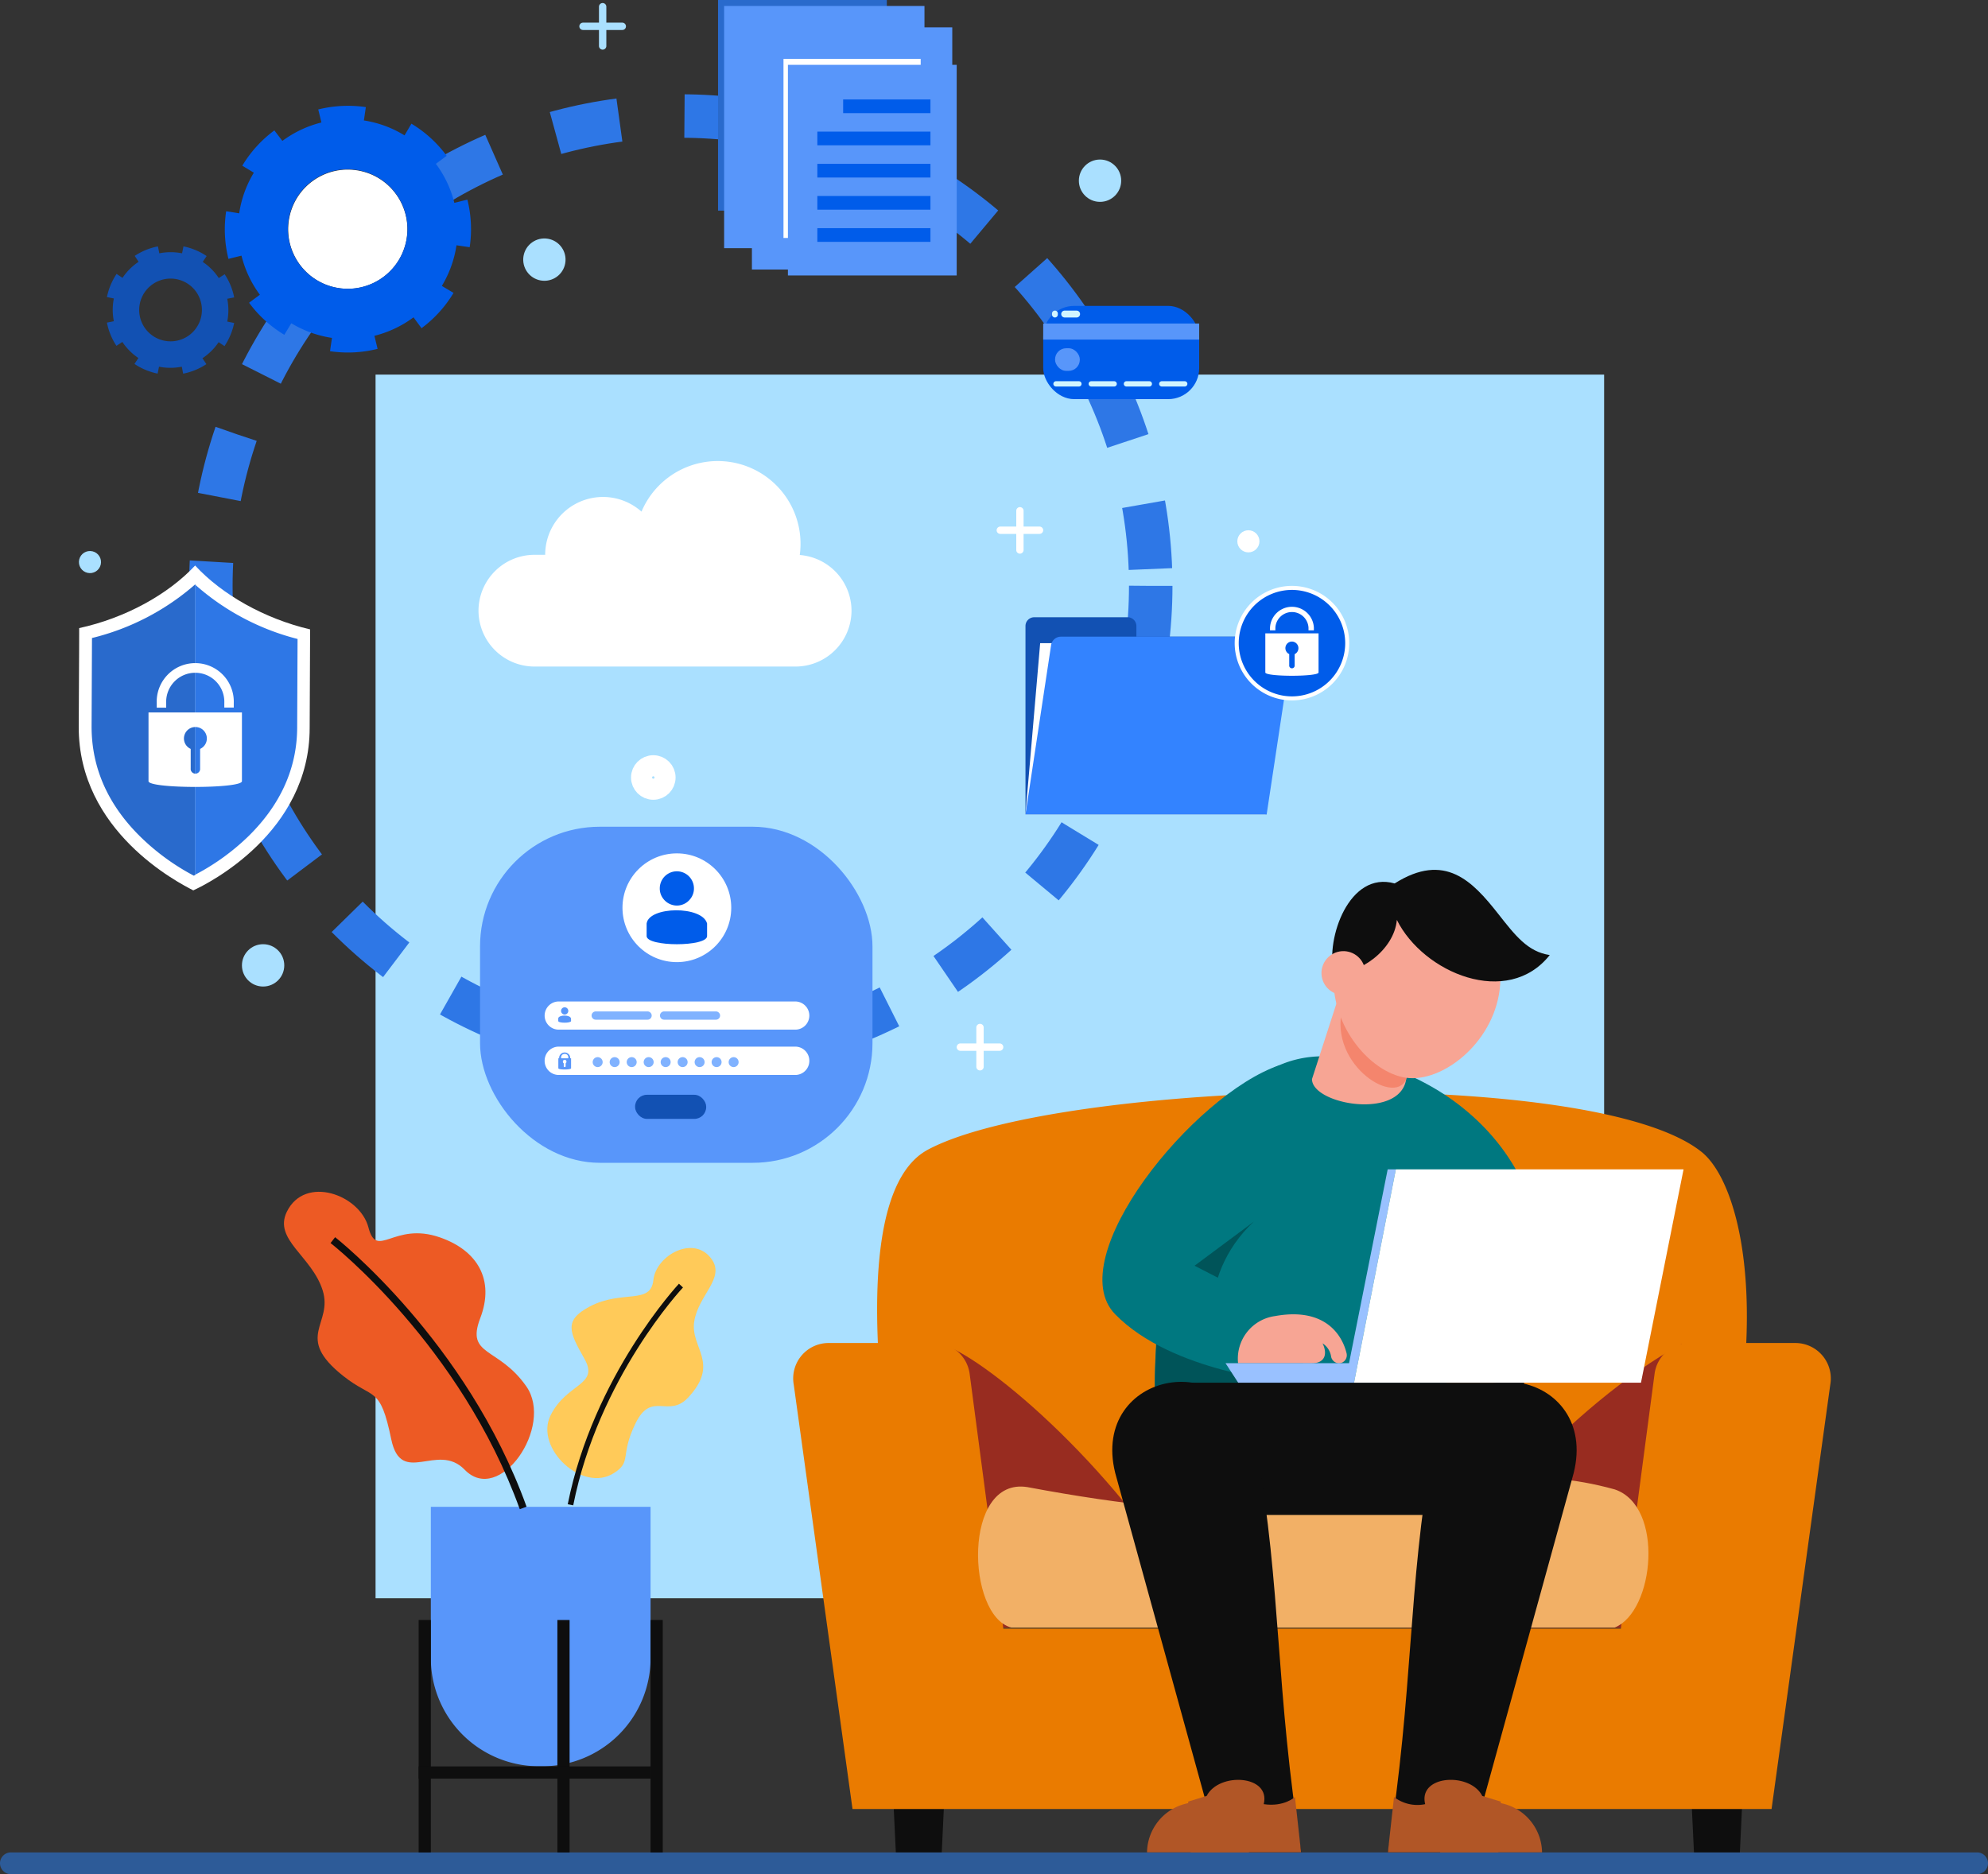 <svg id="Salesforce" xmlns="http://www.w3.org/2000/svg" viewBox="0 0 399.18 376.38"><rect x="0" y="0" width="399.18" height="376.38" fill="#333333" stroke="none"/><defs><style>.cls-1{fill:#aae0ff;}.cls-2{fill:#2d5b98;}.cls-3{fill:#5896fa;}.cls-4{fill:#0e0e0e;}.cls-5{fill:#ffca59;}.cls-6{fill:#ed5a24;}.cls-18,.cls-7{fill:none;}.cls-7{stroke:#2e77e6;stroke-width:8.73px;stroke-dasharray:13.1 13.1;}.cls-15,.cls-18,.cls-7{stroke-miterlimit:10;}.cls-15,.cls-8{fill:#fff;}.cls-9{fill:#80b2ff;}.cls-10{fill:#005cea;}.cls-11{fill:#1251b3;}.cls-12{fill:#d9ffff;}.cls-13{fill:#296acc;}.cls-14{fill:#2e77e6;}.cls-15{stroke:#5896fa;stroke-width:6.34px;}.cls-16{fill:#d1f5ff;}.cls-17{fill:#3383ff;}.cls-18{stroke:#fff;stroke-width:4.23px;}.cls-19{fill:#ea7b00;}.cls-20{fill:#982c20;}.cls-21{fill:#f2b066;}.cls-22{fill:#007880;}.cls-23{fill:#005459;}.cls-24{fill:#b15626;}.cls-25{fill:#f7a594;}.cls-26{fill:#99c1ff;}.cls-27{fill:#f4856d;}</style></defs><rect class="cls-1" x="75.41" y="75.23" width="246.69" height="245.74"/><path id="shadow" class="cls-2" d="M3,453.19H397.82A2.19,2.19,0,0,0,400,451h0a2.19,2.19,0,0,0-2.18-2.18H3A2.19,2.19,0,0,0,.82,451h0A2.19,2.19,0,0,0,3,453.19Z" transform="translate(-0.82 -76.81)"/><g id="plant"><path class="cls-3" d="M86.51,302.61h44.12a0,0,0,0,1,0,0V333a21.71,21.71,0,0,1-21.71,21.71h-.7A21.71,21.71,0,0,1,86.51,333V302.61A0,0,0,0,1,86.51,302.61Z"/><rect class="cls-4" x="84.06" y="325.34" width="2.45" height="46.68"/><rect class="cls-4" x="130.63" y="325.34" width="2.45" height="46.68"/><rect class="cls-4" x="111.92" y="325.34" width="2.45" height="46.68"/><rect class="cls-4" x="84.06" y="354.74" width="46.68" height="2.45"/><path class="cls-5" d="M143.75,329.73c2.67,3.84-2.69,7.14-3.53,12.46s5.26,8.3-1.2,15.26c-4,4.29-7.34-1.4-10.57,5.17s-.69,7.67-4.32,10c-6.33,4.12-16-5-12.77-11.55s9.86-6,6.81-11.38-4.19-7.72,1.07-10.5c6.51-3.43,12.25-.28,12.77-5.3S140.23,324.66,143.75,329.73Z" transform="translate(-0.82 -76.81)"/><path class="cls-4" d="M115.92,379.12l-1.1-.22C120,353,137,334.79,137.15,334.61l.81.76C137.79,335.55,121,353.5,115.92,379.12Z" transform="translate(-0.82 -76.81)"/><path class="cls-6" d="M58.42,320.15c-2.75,5.61,5,8.9,7.18,15.77s-5.83,9.29,4.12,17.2c6.12,4.88,7.41,1.83,9.66,12.73,2,9.6,9.27.47,14.73,6.1,7,7.27,18-8.68,12.4-16.71s-12.21-6-9.26-13.71-.57-13.61-8.09-16.22c-9.3-3.24-12.65,4.57-14.36-2S62.07,312.72,58.42,320.15Z" transform="translate(-0.82 -76.81)"/><path class="cls-4" d="M105.19,379.9c-11.87-32.9-37.7-53.25-38-53.45l.92-1.18c.26.2,26.43,20.82,38.44,54.12Z" transform="translate(-0.82 -76.81)"/></g><circle class="cls-7" cx="136.7" cy="117.66" r="94.36"/><path class="cls-8" d="M161.41,188.27a16.62,16.62,0,0,0-31.78-8.71,11.61,11.61,0,0,0-19.34,8.67h-2.17A11.25,11.25,0,0,0,96.9,199.45h0a11.25,11.25,0,0,0,11.22,11.22h52.46a11.25,11.25,0,0,0,11.22-11.22h0A11.25,11.25,0,0,0,161.41,188.27Z" transform="translate(-0.82 -76.81)"/><rect class="cls-3" x="96.39" y="166.03" width="78.8" height="67.49" rx="24.03"/><path class="cls-8" d="M160.47,283.59H113a2.83,2.83,0,0,1-2.82-2.83h0a2.84,2.84,0,0,1,2.82-2.83h47.51a2.84,2.84,0,0,1,2.82,2.83h0A2.83,2.83,0,0,1,160.47,283.59Z" transform="translate(-0.82 -76.81)"/><path class="cls-8" d="M160.47,292.69H113a2.83,2.83,0,0,1-2.82-2.83h0A2.83,2.83,0,0,1,113,287h47.51a2.83,2.83,0,0,1,2.82,2.82h0A2.83,2.83,0,0,1,160.47,292.69Z" transform="translate(-0.82 -76.81)"/><path class="cls-9" d="M121.83,290.11a1,1,0,1,1-1-1A1,1,0,0,1,121.83,290.11Z" transform="translate(-0.82 -76.81)"/><path class="cls-9" d="M125.24,290.11a1,1,0,1,1-1-1A1,1,0,0,1,125.24,290.11Z" transform="translate(-0.82 -76.81)"/><path class="cls-9" d="M128.66,290.11a1,1,0,1,1-2,0,1,1,0,0,1,2,0Z" transform="translate(-0.82 -76.81)"/><path class="cls-9" d="M132.07,290.11a1,1,0,1,1-2,0,1,1,0,0,1,2,0Z" transform="translate(-0.82 -76.81)"/><path class="cls-9" d="M135.48,290.11a1,1,0,1,1-2,0,1,1,0,0,1,2,0Z" transform="translate(-0.82 -76.81)"/><path class="cls-9" d="M138.89,290.11a1,1,0,1,1-1-1A1,1,0,0,1,138.89,290.11Z" transform="translate(-0.82 -76.81)"/><path class="cls-9" d="M142.3,290.11a1,1,0,1,1-1-1A1,1,0,0,1,142.3,290.11Z" transform="translate(-0.82 -76.81)"/><path class="cls-9" d="M145.71,290.11a1,1,0,1,1-1-1A1,1,0,0,1,145.71,290.11Z" transform="translate(-0.82 -76.81)"/><path class="cls-9" d="M149.13,290.11a1,1,0,1,1-2,0,1,1,0,0,1,2,0Z" transform="translate(-0.82 -76.81)"/><circle class="cls-8" cx="135.91" cy="182.3" r="10.92"/><path class="cls-10" d="M136.75,258.67a3.41,3.41,0,0,0,2.67-1.32,3.32,3.32,0,0,0,.74-2.13,3.43,3.43,0,1,0-6.86,0,3.32,3.32,0,0,0,.74,2.13A3.45,3.45,0,0,0,136.75,258.67Z" transform="translate(-0.82 -76.81)"/><path class="cls-10" d="M142.8,264.8c0,2.18-12.14,2.18-12.14,0v-2.53c.48-3.46,11.15-3.61,12.14,0Z" transform="translate(-0.82 -76.81)"/><path class="cls-3" d="M115.32,289.34v-.15a1.12,1.12,0,0,0-2.23,0v.15h-.16v2c0,.34,2.56.34,2.56,0v-2Zm-1.83-.15a.69.69,0,0,1,.72-.73.68.68,0,0,1,.72.73v.15h-1.44Zm.91,1.16v.58a.18.18,0,0,1-.2.18.17.17,0,0,1-.18-.18v-.58a.33.33,0,0,1-.17-.29.36.36,0,1,1,.71,0A.37.37,0,0,1,114.4,290.35Z" transform="translate(-0.82 -76.81)"/><path class="cls-3" d="M114.21,280.56a.72.72,0,0,0,.56-.28.71.71,0,0,0,.16-.45.73.73,0,0,0-.72-.73.73.73,0,0,0-.73.73.71.71,0,0,0,.16.45A.72.72,0,0,0,114.21,280.56Z" transform="translate(-0.82 -76.81)"/><path class="cls-3" d="M115.49,281.85c0,.46-2.58.46-2.58,0l0-.53c.1-.73,2.35-.76,2.56,0Z" transform="translate(-0.82 -76.81)"/><path class="cls-9" d="M130.85,281.59H120.44a.83.83,0,0,1-.83-.83h0a.83.83,0,0,1,.83-.83h10.41a.84.84,0,0,1,.83.83h0A.83.83,0,0,1,130.85,281.59Z" transform="translate(-0.82 -76.81)"/><path class="cls-9" d="M144.58,281.59H134.17a.83.83,0,0,1-.83-.83h0a.83.83,0,0,1,.83-.83h10.41a.84.84,0,0,1,.83.83h0A.83.83,0,0,1,144.58,281.59Z" transform="translate(-0.82 -76.81)"/><rect class="cls-11" x="127.52" y="219.86" width="14.28" height="4.84" rx="2.38"/><path class="cls-12" d="M16.72,202.92h0v0Z" transform="translate(-0.82 -76.81)"/><path class="cls-12" d="M16.72,202.92h0v0Z" transform="translate(-0.82 -76.81)"/><path class="cls-12" d="M63.16,203.13v0Z" transform="translate(-0.82 -76.81)"/><path class="cls-12" d="M63.16,203.13v0Z" transform="translate(-0.82 -76.81)"/><path class="cls-8" d="M40,190.38c-5.41,5.8-14,10.55-23.28,12.57,0,.62,0,4-.09,19.79-.09,21,19.91,31.3,23,32.88C42.69,254.23,63,244,63,223c.07-15.76.09-19.18.09-19.79C53.91,201.05,45.39,196.22,40,190.38Z" transform="translate(-0.82 -76.81)"/><path class="cls-13" d="M40,194.18a49.13,49.13,0,0,1-20.71,10.76l-.08,17.81c0,8.15,3.2,15.53,9.62,21.92a46,46,0,0,0,10.91,8l.3-.16V194.22Z" transform="translate(-0.82 -76.81)"/><path class="cls-14" d="M40,194.22v58.26a45.75,45.75,0,0,0,10.68-7.71c6.47-6.34,9.78-13.68,9.81-21.83l.08-17.81A49.23,49.23,0,0,1,40,194.22Z" transform="translate(-0.82 -76.81)"/><path class="cls-8" d="M30.64,219.89v13.8c0,1.54,18.76,1.54,18.76,0v-13.8ZM41,227.22v3.91a.95.95,0,1,1-1.89,0v-3.92a2.3,2.3,0,1,1,1.89,0Z" transform="translate(-0.82 -76.81)"/><path class="cls-8" d="M47.76,218.91h-1.9V218a5.84,5.84,0,1,0-11.67,0v.93h-1.9V218a7.74,7.74,0,1,1,15.47,0Z" transform="translate(-0.82 -76.81)"/><rect class="cls-13" x="144.18" width="33.89" height="42.3"/><rect class="cls-15" x="148.57" y="4.37" width="33.89" height="42.3"/><rect class="cls-15" x="154.15" y="8.66" width="33.89" height="42.3"/><rect class="cls-3" x="158.21" y="13.02" width="33.89" height="42.3"/><rect class="cls-10" x="169.3" y="19.97" width="17.53" height="2.75"/><rect class="cls-10" x="164.12" y="26.43" width="22.71" height="2.75"/><rect class="cls-10" x="164.12" y="32.9" width="22.71" height="2.75"/><rect class="cls-10" x="164.12" y="39.36" width="22.71" height="2.75"/><rect class="cls-10" x="164.12" y="45.82" width="22.71" height="2.75"/><circle class="cls-8" cx="70.66" cy="122.85" r="11.97" transform="translate(-65.69 87.48) rotate(-77.1)"/><path class="cls-10" d="M89.54,134.23a22.12,22.12,0,0,0,2.94-8.16l.89.13,1.76.26h0a24.59,24.59,0,0,0-.46-9.56l-2.62.65a21.84,21.84,0,0,0-3.71-7.84l2.17-1.61a24.39,24.39,0,0,0-7.08-6.45L82.05,104A21.87,21.87,0,0,0,73.89,101l.39-2.68a24.77,24.77,0,0,0-9.56.47l.64,2.62a22.07,22.07,0,0,0-7.84,3.7L55.91,103a24.4,24.4,0,0,0-6.44,7.09l2.32,1.4a21.83,21.83,0,0,0-2.94,8.16L47,119.35l-.77-.11h0a24.59,24.59,0,0,0,.46,9.56l2.62-.65A22.05,22.05,0,0,0,53,136l-2.17,1.61a24.63,24.63,0,0,0,7.08,6.44l1.4-2.32a22.23,22.23,0,0,0,8.17,2.94l-.31,2.07-.08.6a24.53,24.53,0,0,0,9.55-.47L76,144.25a22.22,22.22,0,0,0,7.85-3.71l1.61,2.18a24.5,24.5,0,0,0,6.43-7.09ZM64.48,133.1A12,12,0,1,1,80.91,129,12,12,0,0,1,64.48,133.1Z" transform="translate(-0.82 -76.81)"/><path class="cls-11" d="M44.75,132.65a11.55,11.55,0,0,0-3.22-3.24l.26-.4.52-.78h0a12.93,12.93,0,0,0-4.65-1.94l-.28,1.39a11.71,11.71,0,0,0-4.57,0l-.28-1.39a12.89,12.89,0,0,0-4.66,1.91l.78,1.19a11.65,11.65,0,0,0-3.23,3.22l-1.19-.79a13.11,13.11,0,0,0-1.94,4.65l1.39.28a11.71,11.71,0,0,0,0,4.57l-1.39.28a12.89,12.89,0,0,0,1.91,4.66l1.19-.78a11.65,11.65,0,0,0,3.22,3.23l-.56.84-.23.35h0a13.11,13.11,0,0,0,4.65,1.94l.28-1.39a11.53,11.53,0,0,0,4.57,0l.28,1.4a12.89,12.89,0,0,0,4.66-1.91l-.79-1.19a11.59,11.59,0,0,0,3.25-3.22l.92.61.26.18a13.11,13.11,0,0,0,1.94-4.65l-1.39-.28a11.76,11.76,0,0,0,0-4.58l1.39-.27a12.89,12.89,0,0,0-1.91-4.66Zm-6.2,11.66a6.3,6.3,0,1,1,1.77-8.73A6.31,6.31,0,0,1,38.55,144.31Z" transform="translate(-0.82 -76.81)"/><rect class="cls-10" x="209.47" y="61.43" width="31.32" height="18.73" rx="6.23"/><rect class="cls-3" x="209.47" y="64.97" width="31.32" height="3.23"/><path class="cls-16" d="M217.46,153.37h-4.6a.53.53,0,0,0-.53.53h0a.53.53,0,0,0,.53.53h4.6a.52.52,0,0,0,.53-.53h0A.53.53,0,0,0,217.46,153.37Z" transform="translate(-0.82 -76.81)"/><path class="cls-16" d="M224.54,153.37h-4.6a.53.53,0,0,0-.53.53h0a.53.53,0,0,0,.53.53h4.6a.52.52,0,0,0,.53-.53h0A.53.53,0,0,0,224.54,153.37Z" transform="translate(-0.82 -76.81)"/><path class="cls-16" d="M231.62,153.37H227a.53.53,0,0,0-.53.53h0a.53.53,0,0,0,.53.53h4.6a.52.52,0,0,0,.53-.53h0A.53.53,0,0,0,231.62,153.37Z" transform="translate(-0.82 -76.81)"/><path class="cls-16" d="M238.71,153.37H234.1a.53.53,0,0,0-.53.53h0a.53.53,0,0,0,.53.53h4.61a.53.53,0,0,0,.53-.53h0A.53.53,0,0,0,238.71,153.37Z" transform="translate(-0.82 -76.81)"/><path class="cls-16" d="M212.65,139.19h0a.58.58,0,0,0-.59.59v.2a.59.59,0,0,0,.59.59h0a.59.59,0,0,0,.58-.59v-.2A.58.58,0,0,0,212.65,139.19Z" transform="translate(-0.82 -76.81)"/><path class="cls-16" d="M213.91,139.88h0a.69.69,0,0,0,.68.69H217a.69.69,0,0,0,.69-.69h0a.69.69,0,0,0-.69-.69h-2.44A.69.69,0,0,0,213.91,139.88Z" transform="translate(-0.82 -76.81)"/><rect class="cls-3" x="211.85" y="69.94" width="4.97" height="4.54" rx="2.23"/><path class="cls-11" d="M229,204.67v-2.14a1.76,1.76,0,0,0-1.76-1.76H208.49a1.76,1.76,0,0,0-1.76,1.76v37.82h48.43V204.67Z" transform="translate(-0.82 -76.81)"/><polygon class="cls-8" points="256.35 129.16 208.86 129.16 205.91 163.54 254.1 163.54 256.35 129.16"/><path class="cls-17" d="M255.16,240.35H206.73l5.14-33.95a2,2,0,0,1,2-1.73H258.2a2,2,0,0,1,2,2.34Z" transform="translate(-0.82 -76.81)"/><circle class="cls-10" cx="259.41" cy="129.16" r="11.1"/><path class="cls-8" d="M260.23,217.47A11.5,11.5,0,1,1,271.74,206,11.51,11.51,0,0,1,260.23,217.47Zm0-22.19A10.69,10.69,0,1,0,270.93,206,10.7,10.7,0,0,0,260.23,195.28Z" transform="translate(-0.82 -76.81)"/><path class="cls-8" d="M254.89,204v7.86c0,.88,10.69.88,10.69,0V204Zm5.89,4.18v2.22a.55.55,0,1,1-1.09,0v-2.23a1.32,1.32,0,0,1,.55-2.52,1.33,1.33,0,0,1,.54,2.53Z" transform="translate(-0.82 -76.81)"/><path class="cls-8" d="M264.64,203.4h-1.08v-.53a3.33,3.33,0,0,0-6.65,0v.53h-1.08v-.53a4.41,4.41,0,0,1,8.81,0Z" transform="translate(-0.82 -76.81)"/><circle class="cls-1" cx="220.88" cy="36.29" r="4.25"/><circle class="cls-1" cx="110.14" cy="128.95" r="4.25" transform="translate(-36.43 138.85) rotate(-80.25)"/><circle class="cls-8" cx="250.67" cy="108.71" r="2.22"/><circle class="cls-1" cx="18.88" cy="189.69" r="2.22" transform="translate(-170.92 87.91) rotate(-76.79)"/><circle class="cls-1" cx="52.83" cy="193.87" r="4.25"/><path class="cls-1" d="M121.83,86.78h0a.74.74,0,0,1-.74-.74V78.16a.74.74,0,0,1,.74-.74h0a.74.74,0,0,1,.74.74V86A.74.74,0,0,1,121.83,86.78Z" transform="translate(-0.82 -76.81)"/><path class="cls-1" d="M117.15,82.1h0a.74.74,0,0,1,.74-.74h7.88a.74.74,0,0,1,.74.74h0a.73.73,0,0,1-.74.73h-7.88A.73.73,0,0,1,117.15,82.1Z" transform="translate(-0.82 -76.81)"/><path class="cls-8" d="M205.61,188h0a.73.73,0,0,1-.73-.73v-7.88a.74.74,0,0,1,.73-.74h0a.74.74,0,0,1,.74.74v7.88A.74.74,0,0,1,205.61,188Z" transform="translate(-0.82 -76.81)"/><path class="cls-8" d="M200.94,183.3h0a.74.74,0,0,1,.73-.74h7.88a.74.74,0,0,1,.74.74h0a.74.74,0,0,1-.74.73h-7.88A.73.73,0,0,1,200.94,183.3Z" transform="translate(-0.82 -76.81)"/><path class="cls-8" d="M197.6,291.78h0a.74.74,0,0,1-.74-.74v-7.88a.74.74,0,0,1,.74-.74h0a.74.74,0,0,1,.74.74V291A.74.74,0,0,1,197.6,291.78Z" transform="translate(-0.82 -76.81)"/><path class="cls-8" d="M192.92,287.1h0a.74.74,0,0,1,.74-.74h7.88a.74.74,0,0,1,.74.74h0a.74.74,0,0,1-.74.74h-7.88A.74.74,0,0,1,192.92,287.1Z" transform="translate(-0.82 -76.81)"/><circle class="cls-18" cx="131.18" cy="156.14" r="2.36"/><polygon class="cls-4" points="189.1 371.99 179.88 371.99 178.92 351.94 190.05 351.94 189.1 371.99"/><polygon class="cls-4" points="349.36 371.99 340.14 371.99 339.18 351.94 350.31 351.94 349.36 371.99"/><path class="cls-19" d="M342.14,394q-1.51,4.73-3.33,9.7H185.72s-19.75-80.41,0-95.11a13,13,0,0,1,1.82-1.11c26.61-13.67,133.29-16.88,155,.71a6,6,0,0,1,.46.4C350.93,315.87,357.87,345.12,342.14,394Z" transform="translate(-0.82 -76.81)"/><path class="cls-20" d="M243.44,403.66H185.76l5.62-56.35C201.44,351.67,228.22,374.71,243.44,403.66Z" transform="translate(-0.82 -76.81)"/><path class="cls-20" d="M342.14,394q-1.51,4.73-3.33,9.7h-55.6c9.56-17.73,32.74-44.59,55.26-57Z" transform="translate(-0.82 -76.81)"/><path class="cls-19" d="M361.33,346.52H340.1a7.11,7.11,0,0,0-7.05,6.18l-6.77,51.18h-124l-6.76-51.18a7.12,7.12,0,0,0-7.06-6.18H167.2a7.11,7.11,0,0,0-7,8.36L172,440.11H356.54l11.79-85.23A7.12,7.12,0,0,0,361.33,346.52Z" transform="translate(-0.82 -76.81)"/><path class="cls-21" d="M325.05,375.92c10,3.35,8,24.49,0,27.74H203.88c-9-2.33-9.81-30.3,3.24-28.2C287,390.48,290.85,366.52,325.05,375.92Z" transform="translate(-0.82 -76.81)"/><path class="cls-22" d="M232.7,354.49a111.62,111.62,0,0,0,.84,15.1h56.81l3.37-55.47c-3.38-20.27-12.62-25.18-27.24-25.18-13.08,0-21.8,10.68-27.1,25C234.8,326.26,232.78,341.3,232.7,354.49Z" transform="translate(-0.82 -76.81)"/><path class="cls-23" d="M232.7,355.56l20.56-1.24c-11.42-3.74-12.33-21.25-.72-32.15l-13.16-8.26C234.8,326.26,232.78,342.37,232.7,355.56Z" transform="translate(-0.82 -76.81)"/><polygon class="cls-4" points="227.96 304.24 306.02 304.24 306.02 277.68 235.71 277.68 227.96 304.24"/><path class="cls-4" d="M316.81,372.62l-21,76.18H279.5c5.17-32.41,4-53.49,8.88-80.41C292.65,346.3,321.89,352.14,316.81,372.62Z" transform="translate(-0.82 -76.81)"/><path class="cls-24" d="M290,448.8v-.15a10.23,10.23,0,0,1,20.45,0v.15Z" transform="translate(-0.82 -76.81)"/><path class="cls-24" d="M302.17,438.62l-3.72-1.14c-2.45-4.82-12.92-4.23-11.46,1.65a7.66,7.66,0,0,1-6.26-1.44L279.5,448.8h22.17Z" transform="translate(-0.82 -76.81)"/><path class="cls-4" d="M224.75,372.62l21,76.18h16.35c-5.18-32.41-4-53.49-8.89-80.41C248.91,346.3,219.67,352.14,224.75,372.62Z" transform="translate(-0.82 -76.81)"/><path class="cls-24" d="M251.59,448.8v-.15a10.23,10.23,0,0,0-20.45,0,.76.76,0,0,0,0,.15Z" transform="translate(-0.82 -76.81)"/><path class="cls-24" d="M239.4,438.62l3.71-1.14c2.46-4.82,12.92-4.23,11.46,1.65,4.11.61,6.27-1.44,6.27-1.44l1.23,11.11H239.9Z" transform="translate(-0.82 -76.81)"/><path class="cls-22" d="M257.73,290.73c7.67,4.65,8.76,18.47,4.83,24L240.68,331,263,342.47l-3.62,11.85s-23.25-1.89-34.63-13.56C213.77,329.55,240.42,296.62,257.73,290.73Z" transform="translate(-0.82 -76.81)"/><path class="cls-22" d="M273.28,311.69c-6.56-8.24-2-21,6.33-20.59,27.23,9.58,35.63,36.2,27,48.14-7.39,10.24-39.9,14.18-39.9,14.18v-11.2l22.59-4.88S277.66,319.29,273.28,311.69Z" transform="translate(-0.82 -76.81)"/><path class="cls-25" d="M249.42,350.58a8.63,8.63,0,0,1,7.43-9.47c9.86-1.79,13.43,3.62,14.36,7.49a1.63,1.63,0,0,1-1.52,2,1.67,1.67,0,0,1-1.59-1.34,3.79,3.79,0,0,0-1.72-2.67c1,2,.6,4-2.18,4Z" transform="translate(-0.82 -76.81)"/><path class="cls-26" d="M271.7,350.57l7.76-38.93h1.64c-.52,2.69-8.16,41.63-8.4,42.85H249.44l-2.54-3.92Z" transform="translate(-0.82 -76.81)"/><polygon class="cls-8" points="280.28 234.83 338.05 234.83 329.5 277.68 271.88 277.68 280.28 234.83"/><path class="cls-25" d="M264.26,293.52c0,4.43,13.28,7.36,17.62,2.71a4.88,4.88,0,0,0,1.28-2.63l2.5-11.22-15.85-6-.48,1.47Z" transform="translate(-0.82 -76.81)"/><path class="cls-27" d="M283.16,293.6l2.5-11.22-15-4C266.78,289.9,280.64,299.13,283.16,293.6Z" transform="translate(-0.82 -76.81)"/><path class="cls-25" d="M268.63,272.09c-.83,11,7.88,20.74,15.19,21.23s17.38-7.67,18.22-18.7-6-20.53-15.19-21.23S269.47,261.07,268.63,272.09Z" transform="translate(-0.82 -76.81)"/><path class="cls-4" d="M280.86,254.23c10.11-6.4,15.67-.38,20.71,6,3.53,4.49,6,7.71,10.43,8.38-8.46,10.67-25.37,3.63-30.7-7.06-.53,6.09-7.7,11.13-12.67,10.54C267,265.32,271.71,251.63,280.86,254.23Z" transform="translate(-0.82 -76.81)"/><circle class="cls-25" cx="270.56" cy="272.24" r="4.4" transform="translate(-40.94 -29.96) rotate(-9.22)"/></svg>